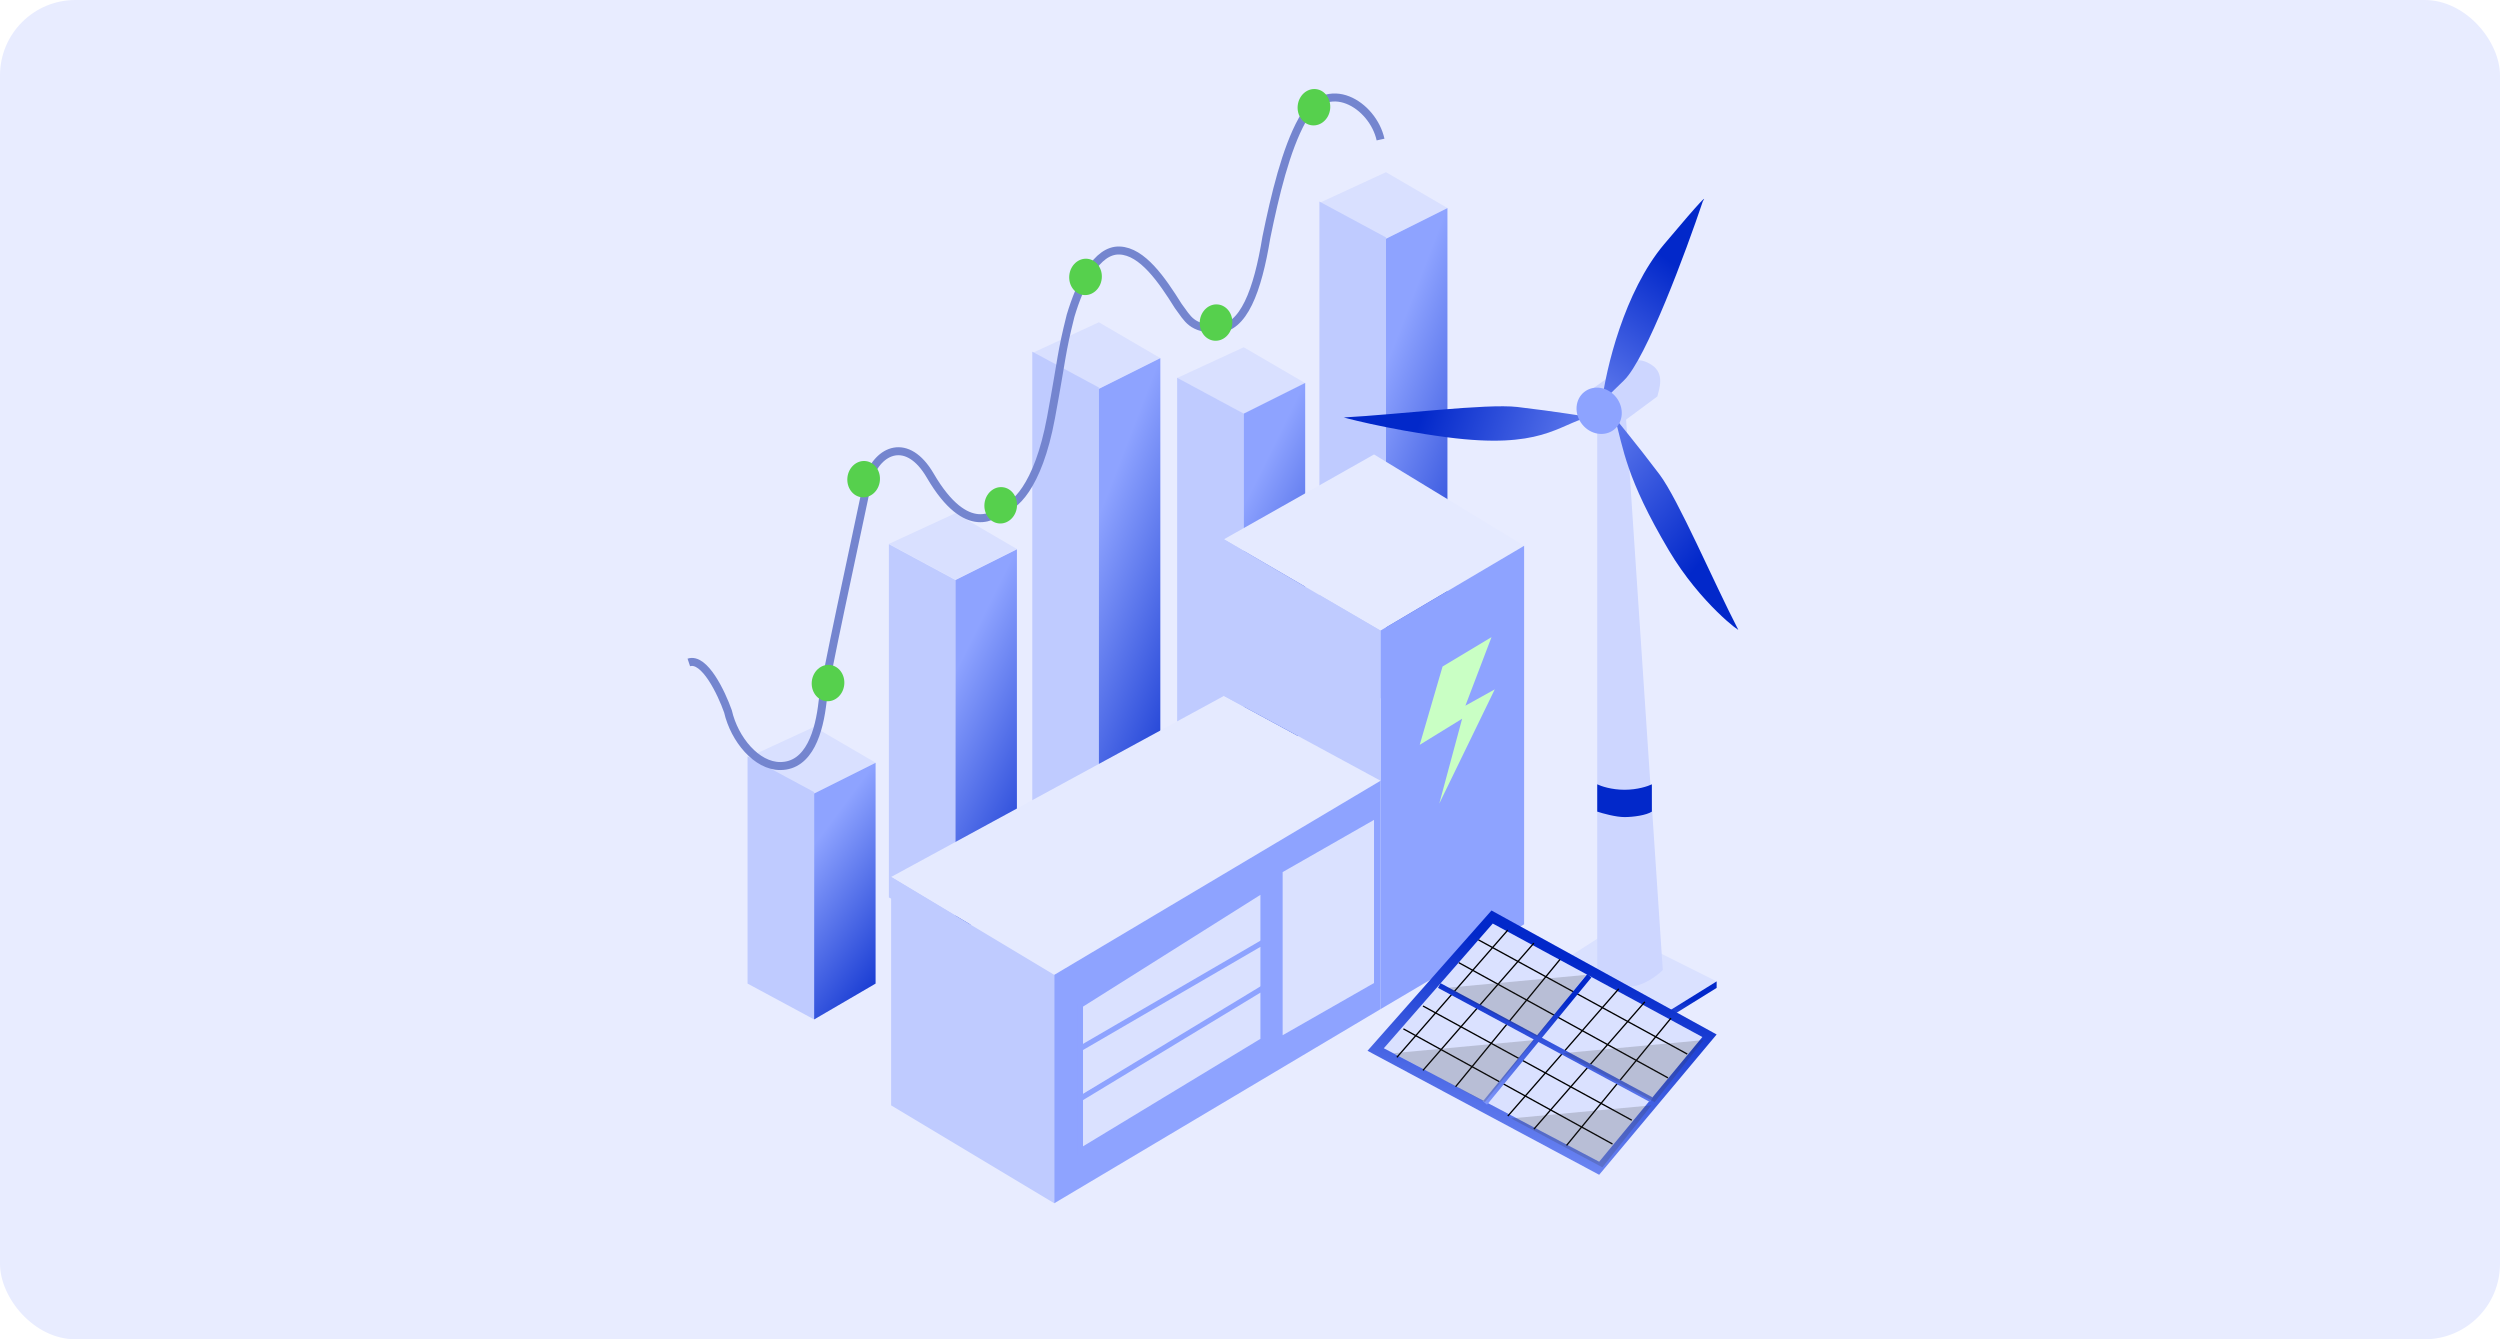 <svg width="280" height="150" viewBox="0 0 280 150" fill="none" xmlns="http://www.w3.org/2000/svg">
<rect width="280" height="150" rx="8.449" fill="#E8ECFF"/>
<path d="M91.183 81.41L98.066 85.425L91.183 88.866L83.727 84.851L91.183 81.41Z" fill="#D9E0FF"/>
<path d="M83.727 84.699L91.183 88.714V114.177L83.727 110.162V84.699Z" fill="#BFCBFF"/>
<path d="M98.066 85.43L91.183 88.871V114.178L98.066 110.163V85.43Z" fill="url(#paint0_linear_1097_69471)"/>
<path d="M155.23 19.285L162.113 23.3L155.23 26.741L147.773 22.726L155.23 19.285Z" fill="#D9E0FF"/>
<path d="M147.773 22.574L155.23 26.589V78.539L147.773 74.524V22.574Z" fill="#BFCBFF"/>
<path d="M162.113 23.305L155.23 26.742L155.23 78.715L158.672 76.707L162.113 74.7L162.113 23.305Z" fill="url(#paint1_linear_1097_69471)"/>
<path d="M107.011 57.476L113.894 61.491L107.011 64.932L99.555 60.917L107.011 57.476Z" fill="#D9E0FF"/>
<path d="M99.555 60.945L107.011 64.96V104.528L99.555 100.513V60.945Z" fill="#BFCBFF"/>
<path d="M113.894 61.524L107.011 64.965L107.012 104.527L113.895 100.512L113.894 61.524Z" fill="url(#paint2_linear_1097_69471)"/>
<path d="M139.296 38.892L146.179 42.907L139.296 46.349L131.84 42.334L139.296 38.892Z" fill="#D9E0FF"/>
<path d="M131.84 42.307L139.296 46.322V85.944L131.84 81.929V42.307Z" fill="#BFCBFF"/>
<path d="M146.18 42.886L139.297 46.327V85.943L146.18 81.928V42.886Z" fill="url(#paint3_linear_1097_69471)"/>
<path d="M123.074 36.095L129.957 40.11L123.074 43.552L115.617 39.537L123.074 36.095Z" fill="#D9E0FF"/>
<path d="M115.617 39.389L123.074 43.404V95.35L115.617 91.335V39.389Z" fill="#BFCBFF"/>
<path d="M129.957 40.115L123.074 43.553V95.525L126.516 93.518L129.957 91.51V40.115Z" fill="url(#paint4_linear_1097_69471)"/>
<path d="M99.805 98.22L137.08 77.94L154.621 87.441L118.077 109.183L99.805 98.22Z" fill="#E5EAFF"/>
<path d="M99.805 98.22L118.077 109.183V134.764L99.805 123.801V98.22Z" fill="#BFCBFF"/>
<path d="M118.078 109.183L154.622 87.441V113.022L118.078 134.764V109.183Z" fill="#8EA3FF"/>
<path d="M153.892 50.898L170.703 61.131L154.623 70.632L137.082 60.399L153.892 50.898Z" fill="#E5EAFF"/>
<path d="M154.621 70.631L170.701 61.13V103.521L154.621 113.023V70.631Z" fill="#8EA3FF"/>
<path d="M137.078 60.399L154.619 70.631V87.442L137.078 77.94V60.399Z" fill="#BFCBFF"/>
<path d="M121 112.577L141.465 99.682V105.79L121 118.685V112.577Z" fill="#DAE1FF" stroke="#8EA3FF" stroke-width="0.597"/>
<path d="M121 117.432L141.465 105.529V111.168L121 123.07V117.432Z" fill="#DAE1FF" stroke="#8EA3FF" stroke-width="0.597"/>
<path d="M121 123.044L141.465 110.646V116.519L121 128.918V123.044Z" fill="#DAE1FF" stroke="#8EA3FF" stroke-width="0.597"/>
<path d="M143.656 97.674L153.889 91.827V110.099L143.656 115.946V97.674Z" fill="#DAE1FF"/>
<path d="M167.048 71.362L161.566 74.651L159.008 83.422L163.759 80.498L161.2 90L167.413 77.209L164.124 79.037L167.048 71.362Z" fill="#C9FFC4"/>
<path d="M192.264 109.914L180.57 104.067L171.434 109.914L181.666 116.492L192.264 109.914Z" fill="#DAE1FF"/>
<path d="M192.264 110.645V109.914L181.666 116.492L171.434 109.914V110.645L181.666 117.223L192.264 110.645Z" fill="url(#paint5_linear_1097_69471)"/>
<path d="M178.891 108.643V47.461L181.95 44.402L186.232 108.643C185.621 109.255 184.03 110.479 182.562 110.479C181.093 110.479 179.502 109.255 178.891 108.643Z" fill="#CDD6FF"/>
<path d="M185.011 40.886C183.542 39.907 182.702 40.528 182.294 40.731L178.012 43.791L181.025 47.809L185.622 44.402C185.826 43.587 186.479 41.865 185.011 40.886Z" fill="#CDD6FF"/>
<path d="M177.98 46.687C177.996 46.683 178.012 46.679 178.027 46.675C178.057 46.688 178.041 46.692 177.98 46.687C174.436 47.625 172.609 50.354 162.065 48.974C155.167 48.071 149.812 46.59 150.529 46.753C156.518 46.435 166.5 45.181 169.938 45.581C174.378 46.099 177.507 46.65 177.98 46.687Z" fill="url(#paint6_linear_1097_69471)"/>
<path d="M179.412 45.012C179.412 45.012 179.412 45.012 179.412 45.012C179.343 45.079 179.32 45.102 179.412 45.012C179.868 41.347 181.901 32.685 186.377 27.361C190.854 22.036 191.141 21.917 190.725 22.524C188.814 28.209 184.371 40.183 181.891 42.598C180.238 44.207 179.595 44.833 179.412 45.012Z" fill="url(#paint7_linear_1097_69471)"/>
<path d="M180.85 46.755C180.846 46.739 180.841 46.723 180.837 46.707C180.81 46.688 180.815 46.705 180.85 46.755C181.846 50.289 182.078 53.488 186.915 61.645C190.463 67.629 195.161 71.016 194.658 70.48C191.907 65.15 187.948 55.901 185.866 53.137C183.177 49.567 181.122 47.145 180.85 46.755Z" fill="url(#paint8_linear_1097_69471)"/>
<path d="M181.95 88.454C180.481 88.454 179.299 88.046 178.891 87.842V90.901C179.502 91.105 180.971 91.513 181.95 91.513C182.929 91.513 184.397 91.309 185.009 90.901V87.842C184.601 88.046 183.418 88.454 181.95 88.454Z" fill="#0228CA"/>
<ellipse cx="2.433" cy="2.689" rx="2.433" ry="2.689" transform="matrix(0.786 -0.618 0.618 0.786 175.531 45.399)" fill="#8DA3FF"/>
<path d="M167.047 101.975L192.262 115.862L179.107 131.576L153.16 117.689L167.047 101.975Z" fill="url(#paint9_linear_1097_69471)"/>
<path d="M167.188 103.437L190.665 116.146L179.107 130.114L154.988 117.405L167.188 103.437Z" fill="#DAE1FF"/>
<path d="M168.874 104.168L156.449 118.42" stroke="black" stroke-width="0.149"/>
<path d="M181.3 110.746L168.875 124.998" stroke="black" stroke-width="0.149"/>
<path d="M171.796 105.63L159.371 119.882" stroke="black" stroke-width="0.149"/>
<path d="M184.222 112.208L171.797 126.46" stroke="black" stroke-width="0.149"/>
<path d="M163.391 107.822L186.811 120.72" stroke="black" stroke-width="0.149"/>
<path d="M157.18 115.232L180.6 128.131" stroke="black" stroke-width="0.149"/>
<path d="M165.585 105.264L188.973 118.055" stroke="black" stroke-width="0.149"/>
<path d="M174.721 107.457L163.027 121.709" stroke="black" stroke-width="0.149"/>
<path d="M187.147 114.035L175.453 128.287" stroke="black" stroke-width="0.149"/>
<path d="M159.374 112.674L182.762 125.464" stroke="black" stroke-width="0.149"/>
<path d="M166.315 123.536L178.009 109.284M161.199 110.381L184.953 123.171" stroke="url(#paint10_linear_1097_69471)" stroke-width="0.597"/>
<path opacity="0.2" d="M171.796 116.492L156.082 117.954L166.314 123.436L171.796 116.492Z" fill="#363636"/>
<path opacity="0.2" d="M177.644 109.183L161.93 110.645L172.162 116.126L177.644 109.183Z" fill="#363636"/>
<path opacity="0.2" d="M190.8 116.492L175.086 117.954L185.318 123.436L190.8 116.492Z" fill="#363636"/>
<path opacity="0.2" d="M184.952 123.801L169.238 125.263L179.471 130.744L184.952 123.801Z" fill="#363636"/>
<path d="M154.621 15.63C153.768 11.732 148.612 8.469 145.85 13.438C144.023 16.727 142.805 21.843 141.831 26.594C140.856 32.563 139.273 36.828 136.349 36.828C133.426 36.828 133.06 35.731 131.964 34.27C130.137 31.346 127.944 28.148 125.386 28.057C122.828 27.966 121.001 31.711 119.904 35.366C118.808 39.751 119.014 39.751 117.712 46.785C116.25 54.679 113.448 56.927 112.23 56.927C111.621 57.658 108.317 60.348 104.19 53.273C101.632 48.887 98.343 50.349 97.247 53.638C95.541 61.799 92.423 75.948 92.131 78.579C91.765 81.868 90.669 85.797 87.38 85.797C84.749 85.797 82.264 82.842 81.533 79.675C80.802 77.604 78.902 73.609 77.147 74.194" stroke="#7485CF" stroke-width="0.896"/>
<ellipse cx="1.827" cy="2.041" rx="1.827" ry="2.041" transform="matrix(-0.994 -0.107 -0.107 0.994 94.773 74.67)" fill="#56D04D"/>
<ellipse cx="1.827" cy="2.041" rx="1.827" ry="2.041" transform="matrix(-0.994 -0.107 -0.107 0.994 98.762 51.835)" fill="#56D04D"/>
<ellipse cx="1.827" cy="2.041" rx="1.827" ry="2.041" transform="matrix(-0.994 -0.107 -0.107 0.994 114.113 54.761)" fill="#56D04D"/>
<ellipse cx="1.827" cy="2.041" rx="1.827" ry="2.041" transform="matrix(-0.994 -0.107 -0.107 0.994 123.613 29.18)" fill="#56D04D"/>
<ellipse cx="1.827" cy="2.041" rx="1.827" ry="2.041" transform="matrix(-0.994 -0.107 -0.107 0.994 138.23 34.296)" fill="#56D04D"/>
<ellipse cx="1.827" cy="2.041" rx="1.827" ry="2.041" transform="matrix(-0.994 -0.107 -0.107 0.994 149.195 10.175)" fill="#56D04D"/>
<defs>
<linearGradient id="paint0_linear_1097_69471" x1="92.686" y1="92.542" x2="107.159" y2="103.294" gradientUnits="userSpaceOnUse">
<stop stop-color="#8EA3FF"/>
<stop offset="1" stop-color="#0228CA"/>
</linearGradient>
<linearGradient id="paint1_linear_1097_69471" x1="156.732" y1="37.013" x2="176.289" y2="44.551" gradientUnits="userSpaceOnUse">
<stop stop-color="#8EA3FF"/>
<stop offset="1" stop-color="#0228CA"/>
</linearGradient>
<linearGradient id="paint2_linear_1097_69471" x1="108.513" y1="72.163" x2="126.532" y2="81.112" gradientUnits="userSpaceOnUse">
<stop stop-color="#8EA3FF"/>
<stop offset="1" stop-color="#0228CA"/>
</linearGradient>
<linearGradient id="paint3_linear_1097_69471" x1="140.799" y1="53.538" x2="158.825" y2="62.48" gradientUnits="userSpaceOnUse">
<stop stop-color="#8EA3FF"/>
<stop offset="1" stop-color="#0228CA"/>
</linearGradient>
<linearGradient id="paint4_linear_1097_69471" x1="124.576" y1="53.824" x2="144.132" y2="61.361" gradientUnits="userSpaceOnUse">
<stop stop-color="#8EA3FF"/>
<stop offset="1" stop-color="#0228CA"/>
</linearGradient>
<linearGradient id="paint5_linear_1097_69471" x1="187.718" y1="111.722" x2="186.86" y2="119.312" gradientUnits="userSpaceOnUse">
<stop stop-color="#0228CA"/>
<stop offset="1" stop-color="#8EA3FF"/>
</linearGradient>
<linearGradient id="paint6_linear_1097_69471" x1="159.189" y1="46.484" x2="184.933" y2="55.055" gradientUnits="userSpaceOnUse">
<stop stop-color="#0228CA"/>
<stop offset="1" stop-color="#8EA3FF"/>
</linearGradient>
<linearGradient id="paint7_linear_1097_69471" x1="187.795" y1="29.802" x2="172.225" y2="50.681" gradientUnits="userSpaceOnUse">
<stop stop-color="#0228CA"/>
<stop offset="1" stop-color="#8EA3FF"/>
</linearGradient>
<linearGradient id="paint8_linear_1097_69471" x1="190.589" y1="62.884" x2="170.235" y2="45.455" gradientUnits="userSpaceOnUse">
<stop stop-color="#0228CA"/>
<stop offset="1" stop-color="#8EA3FF"/>
</linearGradient>
<linearGradient id="paint9_linear_1097_69471" x1="183.729" y1="109.298" x2="176.561" y2="138.681" gradientUnits="userSpaceOnUse">
<stop stop-color="#0228CA"/>
<stop offset="1" stop-color="#8EA3FF"/>
</linearGradient>
<linearGradient id="paint10_linear_1097_69471" x1="179.769" y1="112.81" x2="176.975" y2="127.259" gradientUnits="userSpaceOnUse">
<stop stop-color="#0228CA"/>
<stop offset="1" stop-color="#8EA3FF"/>
</linearGradient>
</defs>
</svg>
